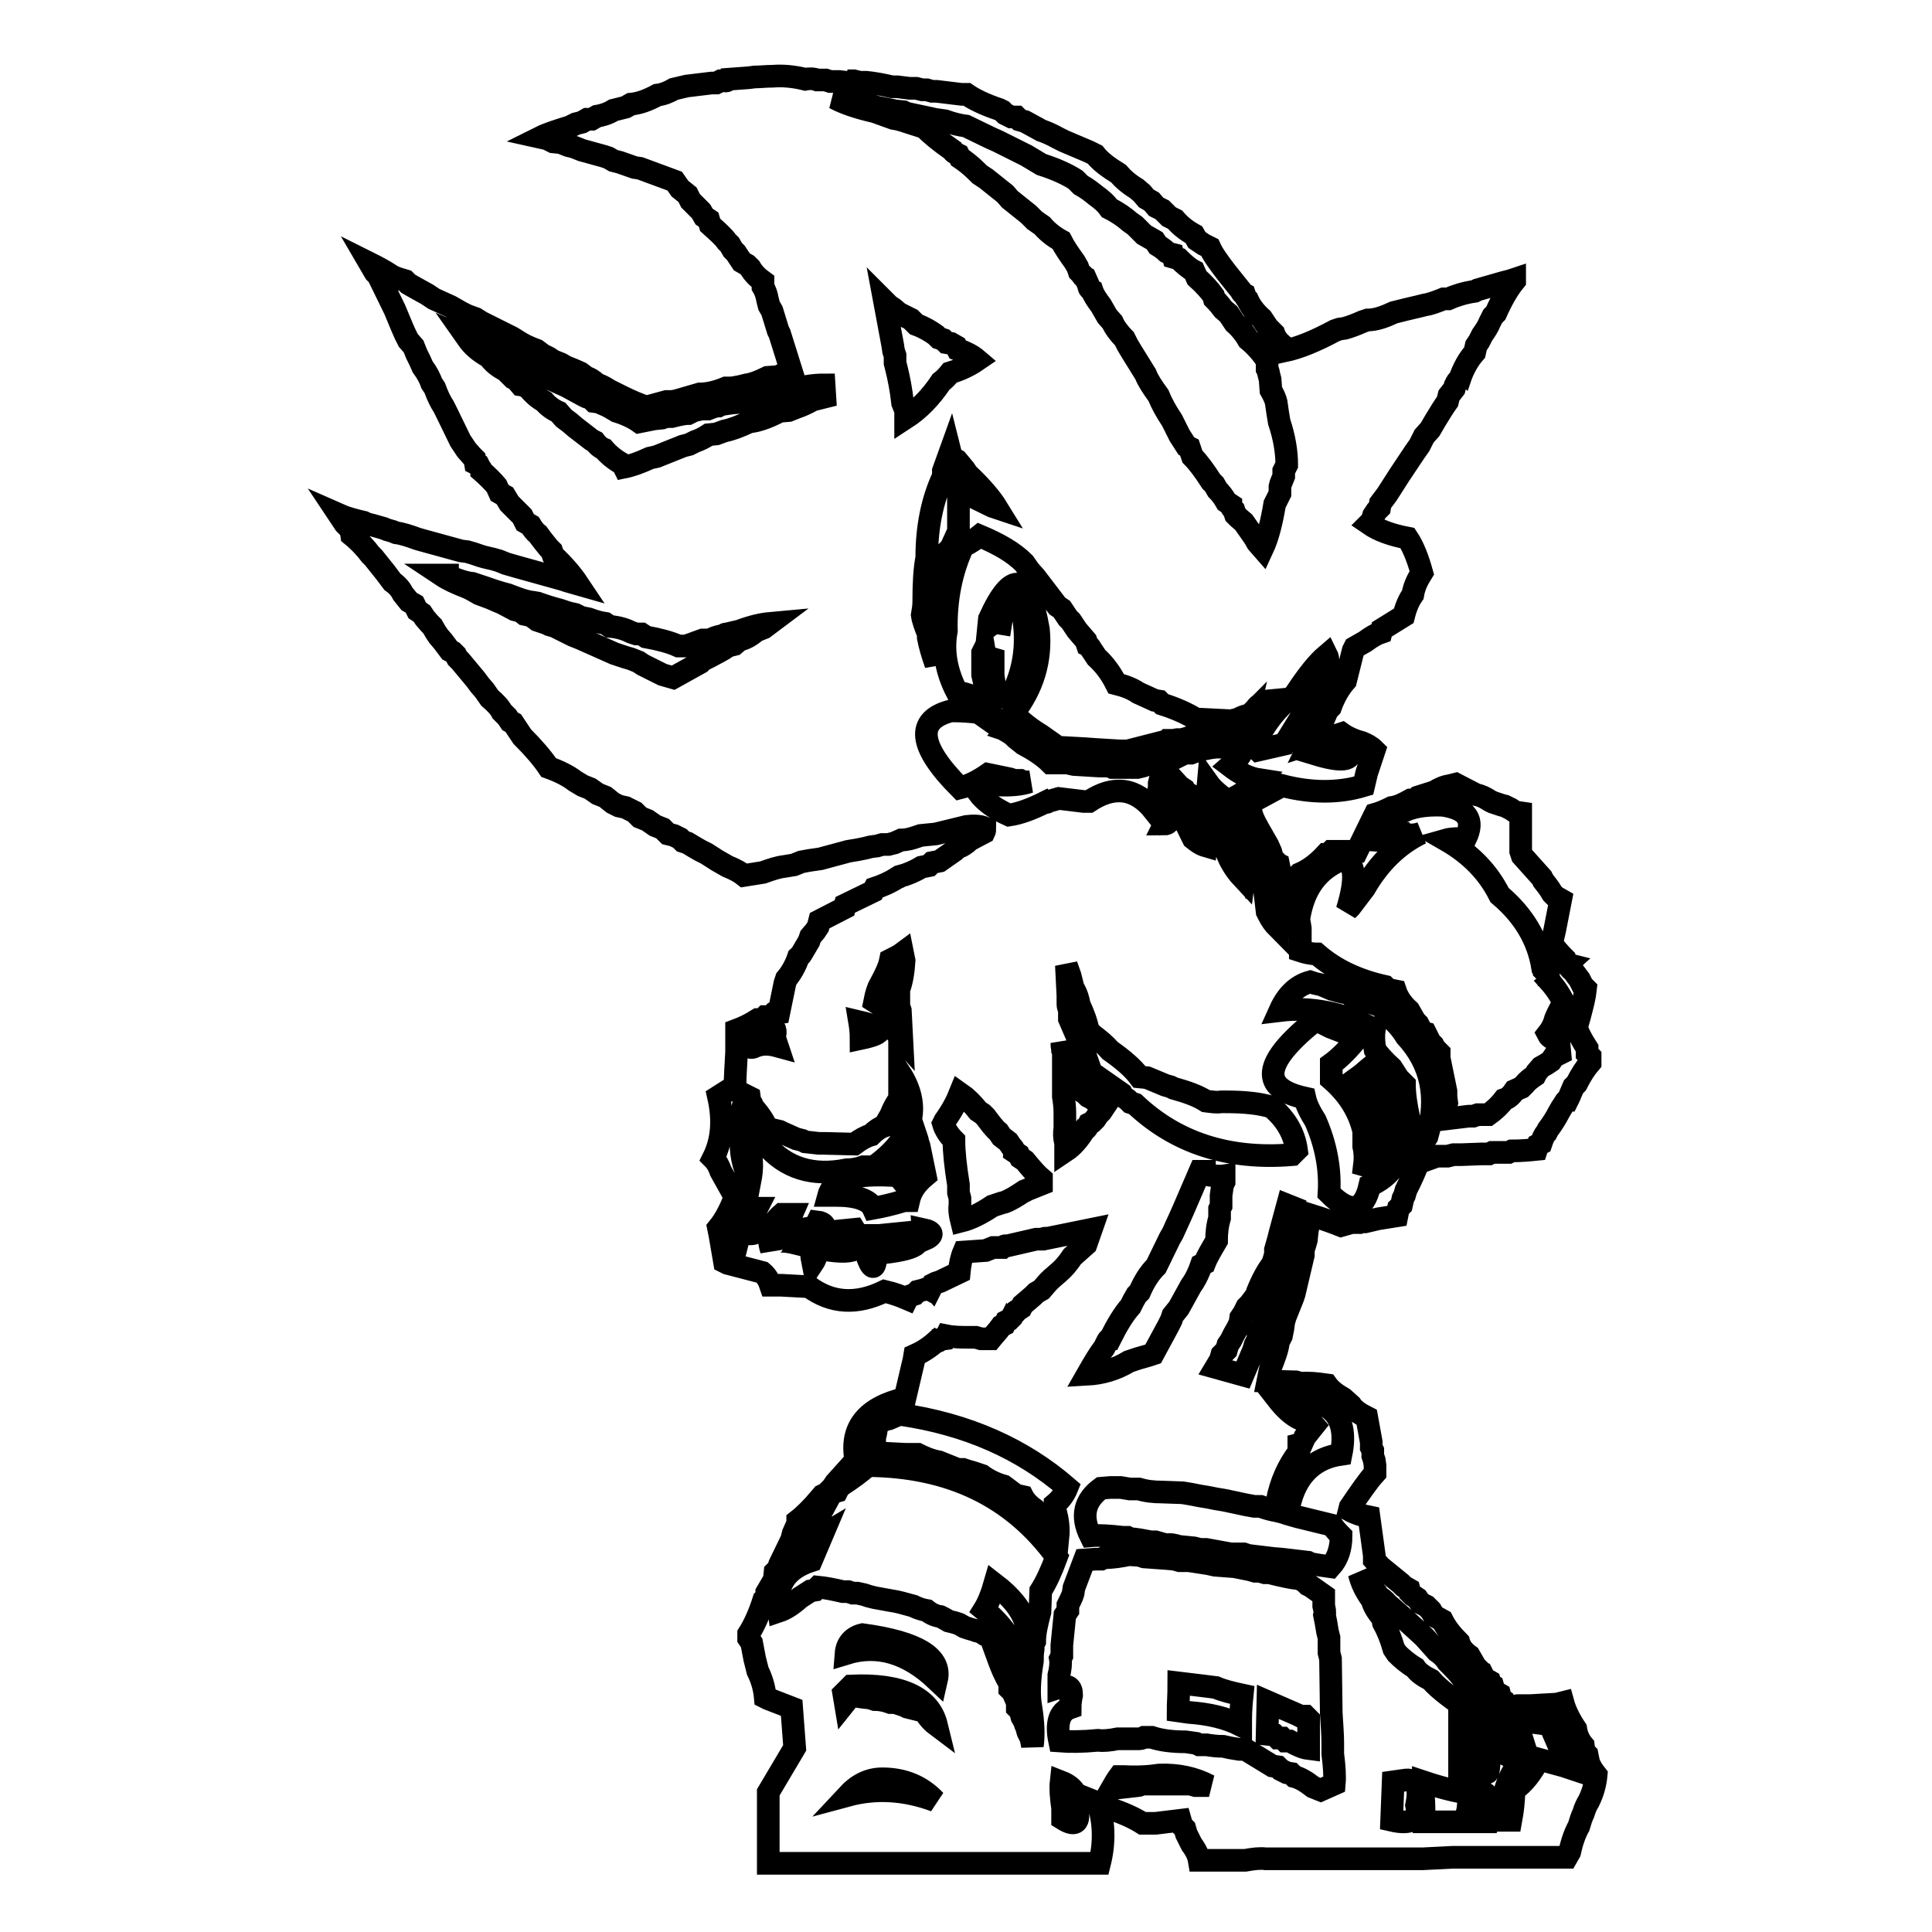 <?xml version="1.0" encoding="utf-8"?>
<!-- Svg Vector Icons : http://www.onlinewebfonts.com/icon -->
<!DOCTYPE svg PUBLIC "-//W3C//DTD SVG 1.1//EN" "http://www.w3.org/Graphics/SVG/1.1/DTD/svg11.dtd">
<svg version="1.1" xmlns="http://www.w3.org/2000/svg" xmlns:xlink="http://www.w3.org/1999/xlink" x="0px" y="0px" viewBox="0 0 256 256" enable-background="new 0 0 256 256" xml:space="preserve">
<g><g><path stroke-width="3" fill-opacity="0" stroke="#000000"  d="M100,10.2l-0.8,0.1l-2.7,0.2c-0.1,0.2-0.3,0.3-0.4,0.2h-0.6L94.9,11h-0.6l-3.3,0.4l-1.7,0.4c-0.7,0.4-1.4,0.7-2.2,0.8c-1.3,0.7-2.4,1.1-3.5,1.2l-0.7,0.4l-1.6,0.4c-0.8,0.5-1.6,0.7-2.2,0.8l-0.7,0.4h-0.6l-0.7,0.4l-0.8,0.2l-0.8,0.4c-1.6,0.5-2.9,0.9-3.9,1.4l0.9,0.2l0.8,0.4l1,0.1l1,0.4l0.8,0.2l1,0.4l2.9,0.8l0.6,0.2l0.7,0.4l0.8,0.2l2,0.7l0.7,0.1l4.6,1.7l0.7,1l1,0.8l0.4,0.8l1.4,1.4l0.4,0.7l0.6,0.4l0.2,0.7c1,0.9,1.8,1.6,2.2,2.2l0.4,0.4l0.4,0.7l0.4,0.4l0.8,1.2l0.7,0.4l0.4,0.4c0.4,0.7,1,1.3,1.7,1.8V38c0.3,0.5,0.5,1.1,0.6,1.7l0.2,0.8l0.4,0.7l0.8,2.6l0.2,0.4l1.6,5.1l-1,0.2l-0.8,0.4l-1.4,0.1c-1,0.5-2,0.9-2.8,1l-0.8,0.2l-1.1,0.2h-0.8c-1.2,0.5-2.4,0.8-3.5,0.8l-2.4,0.7l-0.7,0.2l-0.6,0.1h-0.7l-3.3,0.9L85,53.7c-1.3-0.5-2.3-1-3.1-1.4l-0.8-0.4l-0.4-0.2c-0.6-0.4-1.2-0.7-1.6-0.8c-0.5-0.5-1-0.8-1.4-0.9l-0.8-0.6L76,49l-1-0.4l-0.7-0.4l-1-0.4l-0.6-0.4L71.9,47l-0.8-0.6c-0.8-0.3-1.5-0.6-2-0.9c-0.7-0.4-1.2-0.8-1.7-1l-3.6-1.8L63,42.2l-1.1-0.4l-0.8-0.4l-1.4-0.8l-2.2-1l-0.9-0.6L54.8,38l-0.7-0.4l-0.4-0.4c-0.7-0.2-1.3-0.4-1.7-0.6c-1.2-0.8-2.2-1.3-3-1.7l0.7,1.2l0.4,0.4l2.2,4.5l1,2.4l0.4,0.9l0.4,0.8l0.7,0.8l0.4,1l0.4,0.8l0.4,0.9c0.6,0.8,1,1.6,1.2,2.2l0.4,0.6c0.4,1.1,0.8,1.9,1.2,2.5l0.4,0.8l1.8,3.7l0.8,1.2l0.7,0.8l0.4,0.4l0.1,0.6l0.4,0.2l0.2,0.4c0.1,0.1,0.2,0.2,0.2,0.4c0.8,0.7,1.5,1.4,2,2l0.4,0.9l0.7,0.4l0.6,1l1.7,1.7l0.4,0.8l0.7,0.4c0.3,0.5,0.6,0.9,1,1.2c0.5,0.7,1,1.3,1.4,1.8l0.4,0.4l0.2,0.6c1.4,1.3,2.5,2.6,3.3,3.8l-1.4-0.4l-0.6-0.2l-6.1-1.7l-1.4-0.4l-1-0.4l-0.7-0.2c-0.9-0.2-1.7-0.4-2.2-0.6l-0.6-0.2l-0.7-0.2l-0.8-0.1l-5.1-1.4l-0.7-0.2c-1.1-0.4-2-0.7-2.8-0.8L52,70.4l-0.7-0.2L50.8,70l-1.4-0.4l-0.8-0.2l-0.4-0.2c-1.3-0.3-2.4-0.6-3.3-1l0.8,1.2l0.4,0.4l0.4,0.4l0.1,0.7c1.1,0.9,1.9,1.8,2.5,2.6l0.4,0.4l1.6,2l0.9,1.2c0.7,0.5,1.1,1,1.4,1.6l0.8,1l0.7,0.4l0.4,0.8l0.6,0.4l0.4,0.6l0.6,0.7l0.4,0.4l0.4,0.7l0.4,0.6l0.6,0.7l0.9,1.2l0.4,0.2l0.4,0.4l0.2,0.4l0.4,0.4L63,90l0.6,0.8l0.6,0.7l0.7,1c0.7,0.6,1.3,1.2,1.6,1.8l0.7,0.7l0.4,0.6l0.4,0.2l0.8,1.2l0.4,0.6c1.5,1.5,2.7,2.9,3.5,4.1c1.4,0.5,2.6,1.1,3.5,1.8l1,0.6l1,0.4l1,0.7l1,0.4l1,0.8l0.8,0.4l0.9,0.2l1.2,0.6l0.7,0.7l1,0.4l1,0.7l1,0.4l0.7,0.7l0.8,0.2l0.8,0.4l0.4,0.4l0.6,0.2l1,0.6l0.7,0.4l0.8,0.4l1.4,0.9l1.4,0.8c1,0.4,1.7,0.8,2.2,1.2l2.5-0.4c1.1-0.4,2-0.7,2.9-0.8l1.2-0.2l1-0.4l1.1-0.2l1.4-0.2l3.7-1l1.2-0.2l1-0.2l0.8-0.2l0.8-0.1l0.7-0.2h0.8l0.8-0.2l0.9-0.4c0.8,0,1.4-0.2,2-0.4l0.6-0.2l2-0.2l4.1-1c0.9-0.1,1.7-0.1,2.4,0.2c0,0.2,0,0.4-0.1,0.6l-1.9,1c-0.5,0.5-1.1,0.9-1.6,1l-0.4,0.4l-2,1.4l-1,0.2l-0.4,0.4l-1,0.2c-1,0.6-2,1-2.8,1.2c-0.1,0.1-0.3,0.2-0.4,0.2c-1.1,0.7-2.1,1.1-3,1.4l-0.2,0.4l-3.7,1.8l-0.1,0.4l-3.3,1.7l-0.2,0.8l-0.4,0.6l-0.6,0.7l-0.2,0.6l-1,1.7c-0.1,0.2-0.3,0.3-0.4,0.4c-0.4,1.2-1,2.2-1.6,2.9l-0.2,0.6l-0.8,3.9l-0.7,0.1l-0.4,0.4h-0.7l-0.4,0.4h-0.6c-1.1,0.7-2,1.1-2.8,1.4v2.9c-0.1,1.8-0.2,3.3-0.2,4.5l-2.2,1.4c0.7,3.1,0.5,5.8-0.7,8.2c0.5,0.5,0.8,1.1,1,1.7l1.9,3.4c-0.6,1.6-1.3,3-2.2,4.1l0.2,1l0.6,3.5l0.4,0.2l4.6,1.2c0.6,0.5,0.9,1.1,1.1,1.7h1.4l3.7,0.2c3,2.2,6.3,2.4,10,0.6c1.3,0.3,2.3,0.7,3,1c0.1-0.2,0.3-0.4,0.4-0.4l0.6-0.2l0.4-0.4l0.8-0.2c0.2-0.1,0.4-0.2,0.6-0.1c0.1-0.2,0.3-0.3,0.4-0.2l0.2-0.4l0.4-0.2l0.6-0.2l2.5-1.2c0.1-1.1,0.3-2,0.6-2.7l2.9-0.2l1-0.4h1.2c0.2-0.2,0.4-0.3,0.6-0.2l3.9-0.9h0.8c0.2-0.1,0.4-0.2,0.6-0.1l5.9-1.2l-0.7,2l-1.8,1.6c-0.6,0.9-1.2,1.6-1.8,2.1c-0.7,0.6-1.3,1.1-1.7,1.6l-0.6,0.7l-0.7,0.4l-0.4,0.4l-1.4,1.2l-0.2,0.4l-0.6,0.4c-0.1,0.2-0.3,0.4-0.4,0.4l-0.2,0.4l-0.4,0.4l-0.4,0.2l-0.2,0.4l-0.4,0.2c-0.5,0.7-1,1.2-1.4,1.7H130l-0.7-0.2h-0.6c-1.3,0-2.3,0-3.3-0.2l-0.2,0.4l-0.7,0.1c-0.1,0.2-0.2,0.3-0.4,0.2c-1,0.9-2,1.5-2.9,1.9l-0.1,0.6l-1.2,5.1c-5.1,1.2-7.3,3.9-6.5,8.2l-2.7,3l-0.4,0.6l-0.8,0.8l-0.4,0.2c-0.1,0.2-0.3,0.4-0.4,0.4c-1.1,1.3-2.1,2.3-3,3c0,0.3-0.1,0.6-0.2,0.8l-0.4,0.9l-0.2,0.8l-1.6,3.3l-0.2,0.6l-0.4,0.4l-0.1,1l-1,1.7v0.6l-0.4,0.4c-0.6,1.9-1.3,3.4-2,4.5v0.6l0.4,0.6l0.4,2.1l0.4,1.6c0.6,1.2,0.9,2.4,1,3.5l0.4,0.2l3.1,1.2l0.4,5.3l-3.5,5.9v9.4h43.9c0.7-2.8,0.6-5.5-0.2-8c0.5,0.2,1,0.4,1.4,0.7c1.9,0.6,3.4,1.3,4.5,2h1.7l3.3-0.4l0.2,0.7l0.4,0.4l0.2,0.7l0.7,1.4c0.6,0.8,0.9,1.5,1,2.1h6.1c1.1-0.2,2-0.3,2.7-0.2h20.8l4-0.2h15.1l0.4-0.7c0.3-1.4,0.7-2.5,1.2-3.4c0.2-0.7,0.4-1.3,0.6-1.7c0.2-0.7,0.5-1.3,0.7-1.6c0.6-1.2,0.9-2.4,1-3.5c-0.4-0.5-0.8-1.1-1-1.7l-0.2-1l-0.4-0.4l-0.1-0.8c-0.6-0.7-0.9-1.5-1-2.2c-0.8-1.2-1.4-2.4-1.7-3.5l-0.8,0.2l-3.5,0.2h-1.7c-0.5,0.1-0.9,0.2-1.4,0.2l-0.4-0.8c-0.3-0.2-0.5-0.5-0.6-0.9l-0.7-0.4l-0.2-0.7c-0.2-0.1-0.3-0.3-0.4-0.6l-0.7-0.4l-0.4-0.8c-0.2-0.1-0.4-0.3-0.4-0.4l-0.4-0.4l-0.8-1.4c-0.7-0.5-1.2-1.1-1.4-1.8c-1-1-1.7-1.9-2.2-2.9l-1.1-0.6l-0.4-0.7l-0.6-0.6l-0.8-0.4l-0.4-0.6l-0.6-0.4l-0.4-0.4l-0.1-0.4l-0.7-0.4l-0.4-0.4l-2.7-2.2l-0.8-0.9v-0.6l-0.7-5.1c-1-0.2-1.9-0.5-2.6-0.9l0.1-0.4c1.3-1.9,2.3-3.4,3.3-4.5v-1l-0.1-0.7l-0.2-0.6v-0.7l-0.2-0.4v-0.7l-0.6-3.3c-1-0.5-1.7-1-2.1-1.6l-1-0.9c-0.9-0.5-1.7-1.1-2.2-1.8c-1.4-0.2-2.5-0.3-3.4-0.2l-0.7-0.2l-3.7-0.1l0.2-1l0.2-0.9c0.5-1.3,0.9-2.3,1-3.3l0.4-0.8l0.2-1l0.1-0.8l0.2-0.7l1-2.5l0.2-0.6l1.2-5.1v-0.7l0.2-0.6l0.2-0.7c0.1-1.3,0.3-2.3,0.6-3.3c1.6,0.5,3,1,4,1.4l1.4-0.4h0.8c0.1-0.1,0.3-0.2,0.4-0.1h0.6l1.7-0.4l2.5-0.4l0.2-1l0.4-0.4l0.2-0.9l0.2-0.4l0.2-0.7c0.7-1.4,1.3-2.7,1.6-3.6l2.5-0.9h1.4l0.8-0.2h1l2.7-0.1h1l0.4-0.2h2.2l0.4-0.2c1.3,0,2.3-0.1,3.3-0.2l0.2-0.6l0.4-0.2c0.2-0.6,0.4-1.1,0.7-1.4l0.2-0.4c0.6-0.8,1.1-1.6,1.4-2.2l0.4-0.7l0.4-0.6c0.1-0.2,0.2-0.4,0.4-0.4l0.2-0.4l0.6-1.4l0.4-0.4c0.6-1.2,1.2-2.1,1.8-2.8v-0.8l-0.4-0.4v-0.7c-0.7-1.1-1.2-2-1.4-2.8l0.4-1.4c0.4-1.5,0.7-2.7,0.8-3.7l-0.4-0.4l-0.4-0.8l-0.9-1.2c-0.2-0.1-0.4-0.3-0.4-0.4c-0.2-0.1-0.3-0.3-0.2-0.4l-0.4-0.1l-0.1-0.7c-0.7-0.7-1.3-1.4-1.7-2l0.4-1.7l0.8-4.1l-0.7-0.4l-0.4-0.4c-0.4-0.7-0.8-1.2-1.2-1.7l-0.2-0.4l-2.6-2.9l-0.2-0.6v-5.1l-0.7-0.1l-0.6-0.4l-0.8-0.4l-0.4-0.1l-1.2-0.4l-0.4-0.2c-0.6-0.4-1.2-0.7-1.8-0.8l-2.7-1.4l-0.8,0.2c-0.7,0.1-1.4,0.4-2,0.8l-2.2,0.7l-0.4,0.4h-0.6c-0.9,0.5-1.7,0.9-2.5,1c-0.8,0.4-1.5,0.7-2.2,0.9l-0.2,0.4l-2.2,4.5h-3.4c-0.2,0.2-0.4,0.4-0.7,0.4c-1.1,1.2-2.3,2.1-3.5,2.6l-1.4,1.4l-0.2,3.3l-0.4-0.8v-1.2l-0.8-4c-0.2-0.1-0.4-0.3-0.4-0.4l-0.4-0.4l-0.2-0.8L168,112l-0.8-1.4c-0.7-1.2-1.2-2.1-1.4-2.9c-0.7-0.7-1.1,0.2-1.2,2.7c-0.6-0.9-0.9-1.8-1-2.7l1.4-0.6c0.3-0.4,0.7-0.8,1.2-1l3.7-2c3.9,1,7.5,1,10.8,0l0.4-1.7l1-3c-0.5-0.5-1.1-0.8-1.6-1c-1.1-0.3-2-0.7-2.7-1.2l-4.3,1.4l1.4-2.9l0.4-0.2l0.6-1.4l0.4-0.4c0.5-1.4,1.2-2.6,2-3.5l1-4l0.2-0.4l1.4-0.8c0.8-0.6,1.5-1,2.1-1.2l0.1-0.4l2.9-1.8c0.3-1.2,0.7-2.1,1.2-2.8c0.2-1.2,0.7-2.1,1.2-2.9c-0.5-1.8-1.1-3.4-1.9-4.6c-2.1-0.4-3.8-1-5.1-1.9l0.4-0.4l0.2-0.7l0.4-0.6l0.4-0.4l0.1-0.6l0.9-1.2l1.6-2.5l2-3l0.7-1l0.6-1.2l0.8-0.9l0.7-1.2c0.6-1,1.1-1.8,1.6-2.5l0.2-0.8l0.7-0.9l0.1-0.4l0.2-0.4c0.1-0.2,0.3-0.4,0.4-0.4c0.5-1.5,1.2-2.7,2-3.6l0.2-0.9l0.4-0.6l0.4-0.8c0.5-0.7,0.8-1.2,1-1.7l0.4-0.8l0.4-0.4c0.8-1.8,1.6-3.2,2.5-4.3v-0.2l-0.6,0.2l-0.8,0.2l-3.5,1l-0.4,0.2c-1.4,0.2-2.6,0.6-3.5,1h-0.6c-1,0.4-1.8,0.7-2.5,0.8l-0.8,0.2l-1.7,0.4l-1.6,0.4c-1.3,0.6-2.4,1-3.5,1l-0.6,0.2c-0.9,0.4-1.7,0.7-2.4,0.9l-0.7,0.1l-0.6,0.2c-2.6,1.4-4.8,2.3-6.7,2.7l-0.2-0.7c-0.6-0.5-1-1-1.2-1.6c-0.3-0.3-0.6-0.6-0.8-0.8l-0.8-1.2c-0.9-0.8-1.5-1.6-1.9-2.5c-0.2-0.2-0.3-0.4-0.4-0.7c-0.2-0.1-0.4-0.2-0.4-0.4l-2-2.5c-1-1.3-1.8-2.4-2.2-3.3l-0.8-0.4l-0.9-0.6l-0.4-0.7c-1.1-0.6-1.9-1.3-2.5-2l-0.8-0.4l-0.9-0.9l-0.8-0.4l-0.6-0.7l-0.7-0.4l-0.6-0.7l-0.7-0.6c-1-0.6-1.8-1.3-2.4-2c-1.3-0.8-2.4-1.6-3.1-2.5l-0.8-0.4l-3.3-1.4l-0.8-0.4c-0.9-0.5-1.6-0.8-2.2-1l-2.2-1.2l-0.7-0.2l-0.4-0.4h-0.7l-0.8-0.4l-0.4-0.4l-0.4-0.2c-1.8-0.6-3.3-1.3-4.3-2h-0.7l-3.3-0.4h-0.6l-0.7-0.2h-0.6l-0.8-0.2h-0.9l-1.6-0.2h-0.7c-1.3-0.3-2.4-0.5-3.4-0.6h-0.9l-0.8-0.2h-0.8L113,11l-1.8-0.2H110l-0.6-0.2h-1.1c-0.5-0.2-1.1-0.2-1.6-0.1c-1.6-0.4-3.1-0.5-4.3-0.4C101.5,10.1,100.7,10.2,100,10.2L100,10.2z M111.6,13c1.1,0.4,2.1,0.6,2.9,0.6c0.8,0.3,1.5,0.6,2.2,0.7l2,0.4l1,0.1l0.4,0.2l3.3,0.7l0.4,0.1l1.4,0.2c1.1,0.4,2,0.6,2.8,0.7l3.3,1.6l0.9,0.4l0.8,0.4l2.2,1.1l0.8,0.4l2,1.2c1.9,0.6,3.4,1.3,4.5,2l0.7,0.7c0.9,0.5,1.5,1,2,1.4c0.7,0.5,1.3,1,1.8,1.7c1.2,0.6,2,1.2,2.7,1.8l0.7,0.5l1.2,1.2l1.4,0.8l0.4,0.6c0.5,0.3,0.9,0.6,1.2,0.9l0.4,0.2l0.4,0.1l0.1,0.4l0.7,0.2c0.7,0.7,1.4,1.3,2,1.6l0.4,0.9c1,0.9,1.7,1.7,2.2,2.4l0.1,0.4c0.5,0.5,0.9,1,1.2,1.4l0.7,0.6l0.8,1.2c0.8,0.7,1.4,1.5,1.8,2.2c1.1,0.9,1.9,1.9,2.5,2.8v1.1c0.1,0.2,0.2,0.4,0.2,0.6l0.2,0.8l0.1,1.4c0.4,0.7,0.6,1.2,0.7,1.6l0.2,1.4l0.2,1.2c0.7,2.1,1,4,1,5.7l-0.4,0.8v0.7l-0.4,1l-0.1,0.4v0.9l-0.7,1.4c-0.4,2.4-0.9,4.4-1.6,5.9l-0.7-0.8l-0.4-0.7l-1.4-2l-0.7-0.6l-0.4-0.4l-0.2-0.6c-0.2-0.2-0.4-0.4-0.4-0.7l-0.6-0.4c-0.4-0.7-0.8-1.2-1.2-1.6l-0.4-0.7l-0.4-0.4c-0.9-1.4-1.7-2.5-2.5-3.3l-0.4-1.2l-0.4-0.2l-0.9-1.4l-1-2c-0.8-1.2-1.4-2.3-1.8-3.3c-0.8-1.1-1.4-2-1.7-2.8l-1.8-2.9l-0.6-1l-0.4-0.8c-0.7-0.7-1.3-1.5-1.6-2.2l-0.7-0.8l-0.8-1.4c-0.6-0.8-1-1.4-1.2-2c-0.2-0.1-0.4-0.3-0.4-0.4l-0.1-0.4l-0.4-0.9c-0.2-0.1-0.4-0.2-0.4-0.4l-0.4-0.4l-0.2-0.6l-0.4-0.7c-0.8-1.1-1.4-2-1.8-2.8c-1.1-0.6-1.9-1.3-2.5-2l-1-0.7l-0.8-0.8l-2.5-2l-0.6-0.7l-2.5-2l-0.9-0.6l-0.4-0.4c-0.8-0.8-1.6-1.4-2.2-1.8l-0.2-0.4l-0.4-0.2c-0.2-0.1-0.3-0.2-0.4-0.4c-1.6-1.1-2.8-2.1-3.7-3l-2.2-0.7l-0.6-0.2l-0.7-0.2l-0.6-0.1l-2.5-0.9c-2.2-0.5-4-1.1-5.3-1.8L111.6,13L111.6,13z M117.8,40.5l0.6,0.4l0.7,0.6l0.8,0.4l0.8,0.4l0.7,0.7c1.1,0.4,1.9,0.9,2.6,1.4l0.4,0.4l0.6,0.2l0.4,0.4l0.6,0.1l0.7,0.4l0.2,0.4c1.1,0.4,1.9,0.8,2.6,1.4c-1.3,0.9-2.6,1.4-3.6,1.7c-0.4,0.5-0.8,0.9-1.2,1.2c-1.4,2.1-3,3.7-4.7,4.8v-1l-0.4-1c-0.2-1.8-0.5-3.3-0.8-4.5l-0.2-0.8v-1l-0.2-0.6l-0.1-0.7l-1.1-5.9L117.8,40.5z M63.1,45.3l1,0.6l1,0.6l1.1,0.4l1,0.4l0.4,0.4c1.1,0.3,1.9,0.7,2.5,1l0.8,0.4l1.2,0.7l0.8,0.4l2.2,1l2.2,1.2l0.4,0.2l0.6,0.2l0.4,0.4l0.7,0.1l0.4,0.2c0.8,0.3,1.4,0.7,1.9,1c1.3,0.4,2.3,0.9,3,1.4l2-0.4l1-0.1l0.6-0.2H89c0.8-0.2,1.6-0.4,2.2-0.4l0.8-0.4l1-0.2h0.8c0.5-0.2,1-0.4,1.4-0.4l0.4-0.2l1.4-0.2l1.2-0.1C98.6,53,98.8,53,99,53c0.8-0.2,1.6-0.4,2.2-0.4c1.2-0.5,2.4-0.8,3.5-0.8c1.6-0.6,3.1-0.8,4.5-0.8l0.1,1.6l-1.6,0.4c-0.9,0.5-1.6,0.8-2.2,1l-1,0.4l-1.2,0.1c-1.5,0.8-2.9,1.3-4,1.4c-1.3,0.6-2.3,1-3.3,1.2l-1.1,0.4l-1,0.1c-0.6,0.4-1.2,0.7-1.8,0.9l-0.8,0.4l-0.8,0.2L87,60.5l-0.9,0.2c-1.3,0.6-2.4,1-3.4,1.2l-0.2-0.4c-1.1-0.6-1.9-1.3-2.5-2c-0.5-0.2-0.9-0.6-1.2-1l-0.4-0.2l-2.2-1.7L75.5,56l-0.8-0.6L74,54.6c-0.7-0.3-1.4-0.8-1.9-1.4c-0.9-0.5-1.5-1.1-2-1.7c-0.2-0.1-0.4-0.3-0.4-0.4L69,51l-0.6-0.7L68,50.1l-0.4-0.4L67,49.1c-1-0.5-1.7-1.1-2.2-1.8c-1.3-0.7-2.2-1.5-2.9-2.5L63.1,45.3z M126.1,60.6l0.7,0.4l1,1.2l0.4,0.6c1.8,1.7,3.1,3.2,3.9,4.5l-0.6-0.2l-4.5-2.2v5.5l-1,2.2l-0.4,0.4c-0.3,1.2-0.7,2.1-1.2,2.8v0.7c0,1-0.1,1.9-0.2,2.6c0,1.1,0,2.1-0.2,2.9V88c-0.5-1.4-0.8-2.5-1-3.5V84c-0.4-1-0.7-1.8-0.8-2.5c0.1-0.6,0.2-1.2,0.2-1.7c0-2.4,0.1-4.4,0.4-5.9c0-4,0.7-7.6,2.2-10.8v-0.7l0.9-2.5C126,60.3,126.1,60.4,126.1,60.6L126.1,60.6z M135.7,74.6l0.7,1l0.8,0.9l2.9,3.8l0.6,0.4l0.4,0.6l0.4,0.6l0.4,0.4l0.8,1.2l1.2,1.4l0.2,0.6c0.2,0.1,0.4,0.3,0.4,0.4l0.8,1.2c1.2,1.1,2,2.3,2.6,3.5c1.2,0.3,2.2,0.7,2.9,1.2l2.2,1l0.6,0.1l0.4,0.4c1.9,0.6,3.4,1.3,4.5,2h0.6l4,0.2l0.9-0.2c0.7-0.4,1.4-0.6,2-0.6c0.4-1.2,1.3-1.8,2.5-1.9c-0.7,1.7-1.5,3.1-2.5,4.1c-0.7-0.4-0.9-1-0.7-1.9c-0.4,0.4-0.8,0.9-1,1.4h-0.7c-0.8,0.3-1.4,0.5-2,0.4c-1.4,0.4-2.6,0.7-3.7,0.8l-0.6,0.2l-0.7,0.2h-0.6l-0.6,0.1h-0.7c-0.2,0.2-0.4,0.3-0.6,0.2l-4.7,1.2h-1l-3.3-0.2l-1.4-0.1l-3.7-0.2l-0.4-0.4l-1.7-1.2c-1-0.6-1.8-1.2-2.5-1.8c-0.5-0.3-0.9-0.6-1.2-1c2.7-3.4,3.8-7.2,3.4-11.2c-1.3-7.5-3.5-8-6.5-1.4l-0.1,1c0.5-0.4,1-0.5,1.6-0.4c0.3-2,1.3-2.7,2.8-1.9c0.8,3.7,0.5,7.1-0.8,10.2c-1,2-2,2-2.8,0l-0.2-1.4v-2.2c-0.7-0.2-1.1-0.6-1.2-1.2l-0.2,0.4v2.9l0.9,4c-1.5-0.9-2.9-1.5-4.3-1.7c-1.4-2.7-1.9-5.4-1.4-8.1c-0.1-4.2,0.7-8,2.2-11.2c1-0.5,1.7-1,2.2-1.4C132.4,72.1,134.3,73.2,135.7,74.6L135.7,74.6z M59.3,76.3c1.2,0.5,2.3,0.9,3.3,1l1.2,0.4l0.6,0.2c1.1,0.4,2.1,0.7,2.9,0.9c1.3,0.5,2.3,0.9,3.3,1l0.6,0.1c1.1,0.4,2.1,0.7,2.9,0.9l1.2,0.4l0.9,0.2l0.8,0.4l1,0.2c0.8,0.3,1.5,0.5,2.2,0.6l0.6,0.4c1.2,0.1,2.1,0.4,2.9,0.8l0.6,0.2h0.7l0.6,0.4c1.7,0.3,3.2,0.7,4.3,1.2h1l2.2-0.8h0.9c0.8-0.4,1.5-0.6,2.2-0.6C96,84,96.1,84,96.3,84l1.7-0.4c1.6-0.6,2.9-0.9,4-1l-0.8,0.6l-1,0.4c-0.8,0.7-1.6,1.1-2.2,1.2l-0.7,0.6l-0.8,0.2L95.9,86l-0.7,0.4c-0.8,0.4-1.4,0.8-2,1l-0.4,0.4l-3.6,2l-1.4-0.4l-1.4-0.7l-1.2-0.6l-0.6-0.4l-1-0.4l-0.7-0.2L82,86.8l-0.6-0.2l-4.5-2l-1-0.4L73.5,83l-0.7-0.2l-0.4-0.2l-1.2-0.4l-0.8-0.6l-0.9-0.2L69,81l-0.8-0.2l-1.7-0.9L66,79.7l-0.9-0.4l-1.6-0.6c-0.7-0.4-1.2-0.7-1.7-0.9c-1.3-0.5-2.4-1-3.3-1.6H59.3L59.3,76.3z M175.9,88.3l-0.4,0.8c-0.4,0.7-0.7,1.2-0.8,1.7l-1,1.6l-0.2,0.7l-0.4,0.8l-2.9,4.7l-3.5,0.8l-1-1l1-0.7c1.5-2.7,3.2-4.6,4.9-5.6l0.2-0.4c1.4-2.1,2.7-3.8,4-4.9C176,87.2,176,87.8,175.9,88.3L175.9,88.3z M126.3,94.2c1.3,0,2.3,0.1,3.3,0.2l0.6,0.4l1.7,1.2c0.2,0.1,0.4,0.3,0.4,0.4l0.6,0.2l0.7,0.4l0.6,0.4l0.4,0.4l1,0.8c1.5,0.8,2.7,1.6,3.6,2.5h2.2l0.9,0.2l3.3,0.2h1.4l0.4,0.2h3.3l0.8-0.2c1.6-0.6,3-0.9,4.1-1l1.4-0.7h0.8c1.3-0.5,2.4-0.7,3.3-0.8h0.6c1-0.2,1.9-0.4,2.7-0.4c0.6,0.6,0.1,1.6-1.4,2.9c1.3,1,2.5,1.6,3.8,1.8c-1.4,1.4-2.9,2.4-4.5,2.9l-0.1-0.4c-0.9-0.7-1.6-1.3-2.1-2c-0.3,3.4-1.1,4-2.4,1.8l-0.2-0.4l-0.4-0.2l-0.2-0.4l-0.6-0.4l-2.2-2.4l-0.4,1.6l-0.1,0.4v0.6l-0.7,3c-2.4-3-5.3-3.4-8.6-1.2h-0.7l-3.3-0.4l-1.4,0.4c-0.1,0.1-0.3,0.2-0.4,0.1c-1.8,0.9-3.4,1.5-4.8,1.7c-1.8-0.8-3.2-1.8-4.1-3l2.5-1c1.6,0.1,3.1,0,4.3-0.4h-0.8l-0.4-0.2h-0.8l-0.6-0.2l-2.9-0.6c-1.3,0.9-2.5,1.5-3.7,1.8c-5.5-5.5-5.9-9-1.2-10.2L126.3,94.2L126.3,94.2z M178.9,99.3c0.4,1.5-1.1,1.7-4.7,0.6c0.5-0.5,1-0.8,1.4-1C177,99,178,99.1,178.9,99.3z M159.4,110.7v-0.6l0.2-0.6l0.2-0.4l0.8-2.8c1.7,2.3,2.8,4.6,3.3,7.1l0.6,1.2l0.9-4.5l0.4,0.2l0.7,1.6l1,2.5v0.7c0.8,1.5,1.2,3,1.2,4.5c0.4,1.3,0.6,2.3,0.6,3.3c-0.5-0.5-0.9-1.1-1.2-1.7l-0.2-0.4l-0.4-3.4c-0.9-1.5-1.5-2.7-1.9-3.7c-0.4,1.1-0.7,2-0.8,2.8c-1.6-1.7-2.5-3.6-2.8-5.6c-0.5-0.5-0.9-1-1-1.4c-0.7,0.8-1.1,1.7-1.2,2.6c-0.7-0.2-1.2-0.6-1.7-1l-0.2-0.4c-0.7-1.5-1.4-2.8-2.2-3.7c-0.3,1.4-0.8,2.2-1.4,2.2l0.2-0.4l0.1-0.4c0.2-1.3,0.5-2.4,0.9-3.3C157.3,106.6,158.6,108.5,159.4,110.7L159.4,110.7z M194.2,111.1c-1,0-1.9,0-2.6,0.2c3.3,1.9,5.6,4.3,7.1,7.3c3.2,2.7,5.1,5.9,5.7,9.6c0.1,0.1,0.2,0.2,0.2,0.4l0.4,0.4l0.1,0.6c0.2,0.1,0.3,0.3,0.2,0.4c0.9,1,1.5,2,1.9,2.8l-0.2,0.4c-0.4,0.7-0.7,1.3-0.9,1.8c-0.2,0.8-0.6,1.5-1,2c0.3,0.6,0.8,0.8,1.4,0.4l0.2,2.2l-0.8,0.4l-0.4,0.6l-0.6,0.4l-0.7,0.4l-0.6,0.7l-0.2,0.4c-0.6,0.4-1.1,0.8-1.4,1.2l-0.4,0.4l-0.9,0.4c-0.4,0.6-0.8,1-1.4,1.2c-0.7,0.9-1.4,1.5-2.1,2h-1.4l-0.6,0.2h-0.6l-3.3,0.4c0-0.8,0.2-1.6,0.4-2.2l-0.1-0.8v-0.7l-0.9-4.4v-0.7l-0.6-0.6l-0.2-0.4l-0.4-0.4l-0.6-1.2l-0.4-0.1l-0.4-0.7l-0.2-0.4l-0.4-0.4l-0.8-1.4c-0.9-0.8-1.5-1.7-1.8-2.6l-1-0.2l-0.4-0.4c-3.6-0.8-6.6-2.2-9-4.3c-0.8,0-1.6-0.2-2.2-0.4v-3l-0.2-1.2c0.6-4,2.5-6.6,5.7-7.9c1.8,0.2,2,2.4,0.7,6.7l0.4-0.4l1.9-2.5c1.9-3.3,4.4-5.8,7.5-7.3c-1.5,0.5-2.6,0.2-3-1c0,1.4-0.7,2.1-2.1,2c0.6-3.4,3.2-4.9,8-4.7C194.4,107.2,195.4,108.6,194.2,111.1L194.2,111.1z M119.8,127.3c-0.1,1.5-0.3,2.8-0.7,3.8v2.2l0.2,0.6l0.2,3.9c-1-1.1-1.4-2.3-1.4-3.7l-2.2-1.4c0.2-1,0.4-1.7,0.7-2.2c0.7-1.3,1.2-2.3,1.4-3.3c0.6-0.3,1.2-0.6,1.6-0.9L119.8,127.3z M141.8,129.3l0.4,1.6c0.5,0.8,0.7,1.6,0.8,2.2c0.6,1.3,1,2.4,1.2,3.5c0.2,0.1,0.4,0.3,0.4,0.4c1.1,0.8,1.9,1.5,2.5,2.2c1.7,1.2,3,2.3,3.9,3.5l1,0.1l2.4,1l0.7,0.2l0.4,0.2c1.8,0.5,3.2,1,4.3,1.7c0.8,0.1,1.4,0.2,2,0.1h0.6c2.5,0,4.5,0.2,6.1,0.7c1.9,1.6,3,3.5,3.3,5.7l-0.6,0.6c-8.5,0.7-15.4-1.6-20.8-6.7l-0.6-0.2l-0.4-0.4l-0.6-0.4l-0.2-0.4l-4-2.8l-0.7-2l-2.2-5.1v-1.2c-0.1-0.2-0.2-0.5-0.2-0.7v-1.2l-0.2-4L141.8,129.3z M174.2,130.3l0.9,0.2l1.4,0.6l0.7,0.2l0.8,0.2l0.7,0.1l0.4,0.4c0.8,0.1,1.4,0.4,2,0.7l1.9,0.6l0.8,1.2c1.1,0.9,1.9,1.8,2.5,2.8c3.4,3.7,4.3,8.1,2.8,13.3c-0.6,1-1.2,1.7-1.8,2.2c0-1.3,0.2-2.3,0.4-3.3l-1-0.4v-0.9c-0.4-1.8-0.6-3.3-0.6-4.5l-0.4-0.4l-0.4-0.4l-0.9-1.4c-1-0.9-1.7-1.7-2.2-2.4c-0.2-1.1-0.2-2-0.1-2.7c-4.2-2.2-8.4-3-12.5-2.5c0.9-2,2.2-3.3,4-3.8L174.2,130.3L174.2,130.3z M114.1,137.6c0-0.8-0.1-1.6-0.2-2.2C117.3,136.2,117.4,136.9,114.1,137.6z M174.9,135.4l1.4,0.7l3.6,1.4c-1.2,1.5-2.4,2.7-3.5,3.5v2c2.3,2,3.7,4.3,4.3,6.9v2c0.2,0.9,0.2,1.7,0.1,2.5l1.4,0.4l1-1l0.2-0.4l0.4-0.2c0.7-0.9,1.3-1.6,2-2c-0.2,2.7-1.6,4.7-4.3,5.9c-0.8,3.5-2.6,3.8-5.4,1c0.2-3.2-0.4-6.4-1.8-9.6c-0.7-1.1-1.2-2.1-1.4-3c-5.9-1.3-5.6-4.6,1-10L174.9,135.4L174.9,135.4z M102.6,137.4l0.4,1.2c-1.1-0.3-2-0.3-2.8,0c-1,0.5-1.2,0.1-0.4-1.2c0.7-0.7,1.5-1.3,2.2-1.6C102.7,136.1,102.9,136.6,102.6,137.4z M140.8,138.9c0.1,0.1,0.2,0.3,0.2,0.4l0.4,1.6c0.2,0.1,0.3,0.3,0.2,0.4l0.8,2.6l0.4,0.2l0.4,0.4l0.6,0.4l0.4,0.4l0.4,0.2l1.7,1.2l-0.4,0.6l-0.4,0.4l-0.4,0.6l-0.4,0.4l-0.4,0.2l-0.2,0.4c-0.1,0.2-0.3,0.4-0.4,0.4c-0.8,1.3-1.6,2.2-2.5,2.8v-1c-0.2-0.8-0.2-1.4-0.1-2v-2c0-0.8-0.1-1.6-0.2-2.2v-5.7c-0.1-0.5-0.2-0.9-0.2-1.4C140.8,138.5,140.8,138.7,140.8,138.9L140.8,138.9z M184.6,146.4c1,2.5,0.5,4.4-1.4,5.7c-0.4,0.2-0.7,0-0.8-0.4c0.4-3.3-0.4-6.2-2.5-8.9c0.7-0.5,1.2-1,1.7-1.4C183.5,142.5,184.5,144.2,184.6,146.4L184.6,146.4z M115.8,154.6h-1.4c-0.8,0.3-1.6,0.4-2.2,0.4c-4.5,0.9-8.1-0.2-10.8-3.4c-2.8-1.5-3.7-3.7-2.5-6.4l0.4,0.2l0.1,0.7c0.2,0.1,0.3,0.2,0.2,0.4c1,1.1,1.7,2.1,2,3l1.7,0.4l0.4,0.2l1.8,0.8l0.8,0.2l0.4,0.2l1.8,0.2h0.7l4,0.1c0.8-0.6,1.5-1,2.2-1.2c0.6-0.6,1.2-1,1.8-1.2l0.8-1.4c0.4-1,0.8-1.7,1.2-2.2v-3.5C122.2,146.7,121,150.9,115.8,154.6L115.8,154.6z M127.9,145.4c0.8,0.7,1.3,1.3,1.7,1.8l0.6,0.4l0.4,0.4c0.6,0.8,1.1,1.5,1.7,2l0.4,0.6l0.9,0.7l0.4,0.6c0.2,0.2,0.4,0.4,0.4,0.7l0.6,0.4l0.2,0.4l0.6,0.4c0.9,1.1,1.6,1.9,2.2,2.4v0.7l-2,0.8c-0.1,0.1-0.3,0.2-0.4,0.2c-0.9,0.6-1.7,1.1-2.5,1.4l-0.4,0.1l-1.2,0.4c-1.5,1-2.9,1.7-4.1,2c-0.2-0.8-0.3-1.5-0.2-2.2v-0.8l-0.2-0.8v-1c-0.4-2.5-0.6-4.4-0.6-5.9c-0.7-0.7-1.2-1.5-1.4-2.2l0.2-0.4c1-1.4,1.6-2.6,2-3.6L127.9,145.4z M99.4,156.4c-1-1.9-1.3-3.8-1.2-5.7C99.5,151.9,99.9,153.8,99.4,156.4z M121.6,151.3l0.2,0.6l0.8,3.9c-1.2,1-1.9,2-2.2,3.3h-0.6c-1.6,0.5-3,0.8-4.1,1c-0.5-1.1-2.2-1.7-4.9-1.7h-1c0.6-2.2,3.6-3,9.2-2.6l1,1.2c-0.7-1.9-0.3-3.4,1-4.7l0.4-1.7C121.5,150.9,121.6,151.1,121.6,151.3L121.6,151.3z M159.6,155.6c1,0.2,1.9,0.3,2.6,0.2v0.8L162,157l-0.2,1.4v1.4l-0.2,0.4v1.2c-0.3,1-0.4,2-0.4,3c-0.7,1.2-1.3,2.2-1.6,3l-0.4,0.2c-0.3,0.9-0.7,1.7-1,2.2l-0.4,0.6l-1.6,2.9l-0.8,1l-0.2,0.6l-0.4,0.8l-2,3.7l-0.6,0.2l-1.4,0.4l-1.2,0.4c-1.8,1.1-3.7,1.6-5.5,1.7c0.8-1.4,1.5-2.6,2.2-3.5l0.4-0.8c0.1-0.2,0.2-0.4,0.4-0.4c0.9-1.8,1.8-3.3,2.7-4.3l0.4-0.8l0.4-0.7l0.4-0.4c0.6-1.4,1.3-2.5,2.2-3.4l1.8-3.7l0.4-0.7l1-2.2l0.4-0.9l2.2-5.1H159.6L159.6,155.6z M171.6,160.1v0.8l-0.4,2.5c-0.3,1.6-0.5,3-0.6,4.1l-0.2,0.4l-0.6,1.4l-0.4,1.4c-0.3,0.9-0.7,1.7-1,2.2l-0.7,1.4c-0.2,1-0.6,1.8-1,2.5v0.6l-0.4,0.8l-0.2,0.7l-1.4,3.3l-3.6-1l0.6-1l0.2-0.7l0.6-0.6l0.2-0.7l0.4-0.6l0.4-0.8l0.4-0.7l0.4-0.8l0.1-0.7l0.4-0.6l0.4-0.8l0.4-0.4l0.9-1.2l0.1-0.4c0.6-1.5,1.3-2.8,2-3.7l0.2-0.6l0.2-0.7v-0.6l0.4-1.4l0.2-0.8l1-3.7L171.6,160.1z M100.3,160.1c-0.3,0.6-0.6,1.1-1,1.4c0.7,0.1,1.3,0.4,1.8,0.8c-0.7,1.3-1.7,1.5-3,0.8l-0.2,0.8c-0.6-1.4-0.1-2.7,1.4-3.8H100.3L100.3,160.1z M104.9,160.9c-0.7,1.6-0.2,2.3,1.4,2c-0.4,0.7-0.6,1.3-0.6,1.9c-2.4-0.6-3.5-0.4-3.5,0.8c-0.6-1.8-0.1-3.4,1.4-4.7H104.9L104.9,160.9z M109.2,163.3l4-0.4c1.7,2.7,0.1,3.5-4.9,2.5c0,0.7-0.2,1.4-0.6,2c-0.4-2-0.2-3.9,0.6-5.5C109.2,162,109.5,162.5,109.2,163.3z M122.4,164.3l-0.1-1.4C123.7,163.2,123.8,163.7,122.4,164.3z M116.1,166.1c-0.1,2.4-0.6,2.3-1.4-0.2c-0.2-0.7-0.2-1.5,0.1-2.2h1.7l4-0.4C122.9,164.7,121.4,165.6,116.1,166.1L116.1,166.1z M177.7,192.7c-3.5,0.5-5.7,2.6-6.7,6.1c-0.6,0.2-1.2,0.3-1.8,0.2c0.5-2.6,1.5-4.8,2.9-6.6v-1l0.4-0.1l0.4-0.9l2-2.5c-1.7,1-3.6,0.1-5.7-2.6C176,184.9,178.8,187.3,177.7,192.7L177.7,192.7z M141.4,197.1c-0.4,1-1,1.7-1.6,2.2v0.8c0.4,1.3,0.5,2.5,0.4,3.5c-0.6-0.6-1.1-1.2-1.4-1.8c-0.8-0.6-1.3-1.2-1.7-1.8c-0.7-0.5-1.3-1.1-1.6-1.7l-0.9-0.2l-1.6-1.2c-1.1-0.3-2.1-0.8-2.9-1.4l-1.2-0.4l-0.7-0.2l-0.6-0.2h-0.7l-2.5-1c-1.1-0.2-2-0.6-2.8-1h-1.6l-4.1-0.2v-2c0.2-0.7,0.3-1.3,0.2-1.8c0.6-0.3,1.1-0.6,1.7-0.7l1.4-0.6C128.2,188.7,135.5,192,141.4,197.1L141.4,197.1z M140,206.3c-0.7,1.9-1.4,3.4-2.1,4.5l-0.1,2.8c-0.4,1.5-0.7,2.8-0.7,3.9l-0.2,0.4v0.6c-0.1,0.6-0.1,1.2-0.1,1.6c-0.4,2.4-0.5,4.5-0.2,6.1c0.3,1.9,0.4,3.6,0.2,5.1l-0.2-1l-0.4-0.8l-0.2-0.7c-0.1-0.2-0.2-0.4-0.2-0.6l-0.4-0.7l-0.2-0.8l-0.4-0.4v-0.7l-0.6-1.4l-0.4-0.4v-0.7c-0.7-1.2-1.1-2.2-1.4-3l-1.2-3.3l-0.7-0.2l-0.6-0.4c-0.3,0-0.6-0.1-0.8-0.2l-0.7-0.2l-0.6-0.2l-0.7-0.4l-0.6-0.2l-0.8-0.2l-0.7-0.4l-0.4-0.2c-0.7-0.1-1.3-0.4-1.8-0.8c-0.6-0.1-1.2-0.3-1.8-0.6c-1.1-0.3-2.1-0.6-2.9-0.7l-2.2-0.4l-0.8-0.2l-0.6-0.2l-0.9-0.2h-0.6l-0.6-0.2h-0.7c-1.3-0.3-2.3-0.5-3.3-0.6l-0.4,0.4l-0.6,0.1l-1.4,0.9c-1,0.9-1.9,1.5-2.8,1.8c-0.5-3.4,0.9-5.6,4.3-6.7l1.4-3.3c-1,0.6-1.8,1.1-2.5,1.7l-0.2-0.4c0.5-0.7,0.8-1.2,1-1.7l0.4-0.6l0.2-0.6l0.4-0.4l2-3.7l0.7-0.2l0.2-0.4l0.4-0.4c1.4-0.9,2.6-1.8,3.5-2.6C125.9,194.3,134.2,198.3,140,206.3L140,206.3z M147.1,197.1h1.4l1.2,0.2h1.2c1,0.3,2,0.4,3,0.4l2.8,0.1l1.2,0.2l1,0.2l1.2,0.2l1,0.2l1.2,0.2l2.8,0.6l1.1,0.2h0.8c0.8,0.3,1.6,0.5,2.2,0.6l0.8,0.2l0.6,0.2l1.4,0.4l4.5,1.1c0.4,0.6,0.8,1,1.2,1.4c0,1.6-0.4,3-1.4,4.1l-1.4-0.2l-1.2-0.2l-0.4-0.2l-3.4-0.4l-1.2-0.1l-3.3-0.4l-0.6-0.2h-1.7l-3.3-0.6h-0.8l-0.8-0.2l-2-0.2c-0.6-0.2-1.1-0.3-1.7-0.2l-1.4-0.4h-0.6c-1.1-0.2-2-0.4-2.7-0.4l-0.4-0.2h-0.6c-1.7-0.2-3.2-0.3-4.3-0.2c-1.3-2.6-0.8-4.7,1.4-6.3L147.1,197.1L147.1,197.1z M151,206.1l0.6,0.2l2.8,0.2l1.2,0.1l0.7,0.2h1.2l2.6,0.4l0.9,0.2l2.6,0.2l2,0.4l0.7,0.2h0.6l0.7,0.2h0.6c1.6,0.4,2.9,0.7,4,0.8l0.7,0.4l0.4,0.4l0.4,0.2l1.7,1.2v1.4c0.1,0.4,0.2,0.8,0.1,1.2l0.2,1l0.2,1.2l0.2,0.8v2l0.2,0.8l0.1,7.2c0.1,1.6,0.2,2.9,0.2,4v1.4c0.2,1.6,0.3,2.9,0.2,4l-1.8,0.8l-1-0.4c-0.9-0.7-1.7-1.2-2.5-1.4l-0.4-0.4l-0.6-0.1l-0.8-0.4l-0.4-0.4l-0.7-0.1l-3.6-2.2h-0.8l-1.2-0.2l-0.9-0.2c-0.9,0-1.6-0.1-2.2-0.2h-1l-0.4-0.2l-1.4-0.2c-1.8,0-3.3-0.2-4.5-0.6h-1c-0.2,0.1-0.4,0.2-0.6,0.2h-2.9c-1,0.2-1.9,0.3-2.6,0.2c-2.1,0.2-3.8,0.2-5.1,0.1c-0.5-2.4,0-3.9,1.4-4.4c0-0.7,0.1-1.2,0.2-1.7c0-1.1-0.5-1.4-1.7-1V222c0.2-0.8,0.3-1.6,0.2-2.2l0.2-0.4v-1.4l0.4-4l0.4-0.6v-0.7c0.3-0.6,0.6-1.2,0.7-1.6l0.1-0.7l1.4-3.7l1.4-0.1h0.8l0.4-0.2c1.3,0,2.3-0.2,3.3-0.4L151,206.1z M180.8,209.6l0.8,0.6l0.8,0.9l0.2,0.4c0.5,0.3,0.9,0.6,1.2,1l2.5,2.2l2.4,2.2l1.7,1.9c0.6,0.4,1.1,0.9,1.4,1.4c0.8,0.8,1.5,1.5,2,2.2l1,1l0.4,0.2l0.2,0.4l0.2,0.4l0.4,0.2l0.2,0.4c0.6,0.5,1.2,1,1.6,1.4c2.4,2.3,2.7,4.7,1,7.1c0.5-2,0-3.4-1.4-4.3c0,5.7-0.2,7.1-0.8,4.3v-5.3c-0.8-0.4-1.5-0.9-2-1.4v8l-1.2-0.2v-8.8l-1.6-1.2c-0.9-0.7-1.7-1.4-2.2-2c-1-0.5-1.7-1-2.1-1.6c-1-0.6-1.8-1.3-2.4-1.9l-0.4-0.6c-0.4-1.4-0.9-2.6-1.4-3.5l-0.1-0.6c-0.7-0.8-1.2-1.6-1.4-2.4c-0.9-1.2-1.4-2.3-1.7-3.5L180.8,209.6z M130.4,213.3c2.3,1.9,3.9,4.1,4.7,6.7c2.1-3.4,1-6.8-3.3-10.1C131.4,211.3,130.9,212.5,130.4,213.3z M124.1,222.6c-3.8-3.6-7.8-4.8-12-3.5c0.1-1.3,0.9-2.2,2.2-2.5C121.6,217.6,124.8,219.6,124.1,222.6L124.1,222.6z M124.1,228.6c-0.8-0.6-1.3-1.3-1.7-2h-0.6l-1.6-0.4l-0.4-0.2l-1.2-0.4H118c-0.8-0.3-1.5-0.4-2.1-0.4l-0.6-0.2c-1-0.1-1.8-0.2-2.5-0.4l-0.8,1l-0.2-1.2l1-1C119.4,223.1,123.2,224.9,124.1,228.6L124.1,228.6z M156.1,226.7l1.4,0.2c2.7,0.2,4.9,0.7,6.9,1.7v-0.7c0-1.3,0.1-2.3,0.2-3.3c-1.4-0.3-2.6-0.6-3.5-1l-1.6-0.2l-3.3-0.4C156.2,224.6,156.1,225.8,156.1,226.7L156.1,226.7z M167.9,229.8l1,0.1l0.4,0.4h0.6l0.4,0.4h0.6c0.9,0.5,1.7,0.9,2.5,1v-3.9l-0.4-0.4h-0.7l-0.4-0.2l-3.9-1.7L167.9,229.8z M201.6,228.1h0.6l3,0.4l0.4,0.6l2.2,5.1l-0.6-0.2l-3.3-0.9c-0.9,1.8-2,3.2-3.3,4.1c0,1.6-0.2,2.9-0.4,4h-1.2c-0.1-3.6,1-6.5,3.3-8.8l-1.4-4.5L201.6,228.1L201.6,228.1z M160.2,236.6h-1.8l-0.7-0.2h-6.5c-0.1,0.1-0.2,0.2-0.4,0.2l-3.5,0.4c0.4-0.7,0.7-1.2,1-1.6h0.6c1.9,0.1,3.4,0,4.7-0.2C156.1,235.1,158.3,235.6,160.2,236.6L160.2,236.6z M123.9,238.6c-4-1.5-7.9-1.7-11.6-0.7c1.3-1.4,2.8-2.2,4.6-2.2C119.8,235.7,122.1,236.7,123.9,238.6z M187.7,239.2c0.4,1.9-0.7,2.6-3.3,2l0.2-5.1l1.4-0.2C187.7,235.6,188.2,236.7,187.7,239.2L187.7,239.2z M142.8,240c0.2,1.6-0.4,2-2,1v-1.4c-0.2-1.4-0.3-2.6-0.2-3.5C142.4,236.8,143.1,238.1,142.8,240L142.8,240z M194.6,237.6c0,1,0,1.9-0.2,2.6v1.2h-5.7c0-1.4,0-2.6-0.1-3.5v-1.8C191,236.9,193,237.4,194.6,237.6L194.6,237.6z M197.1,241.4h-1.4c0.2-1.5,0.3-2.8,0.2-3.8C197.3,237.2,197.7,238.5,197.1,241.4L197.1,241.4z"/></g></g>
</svg>